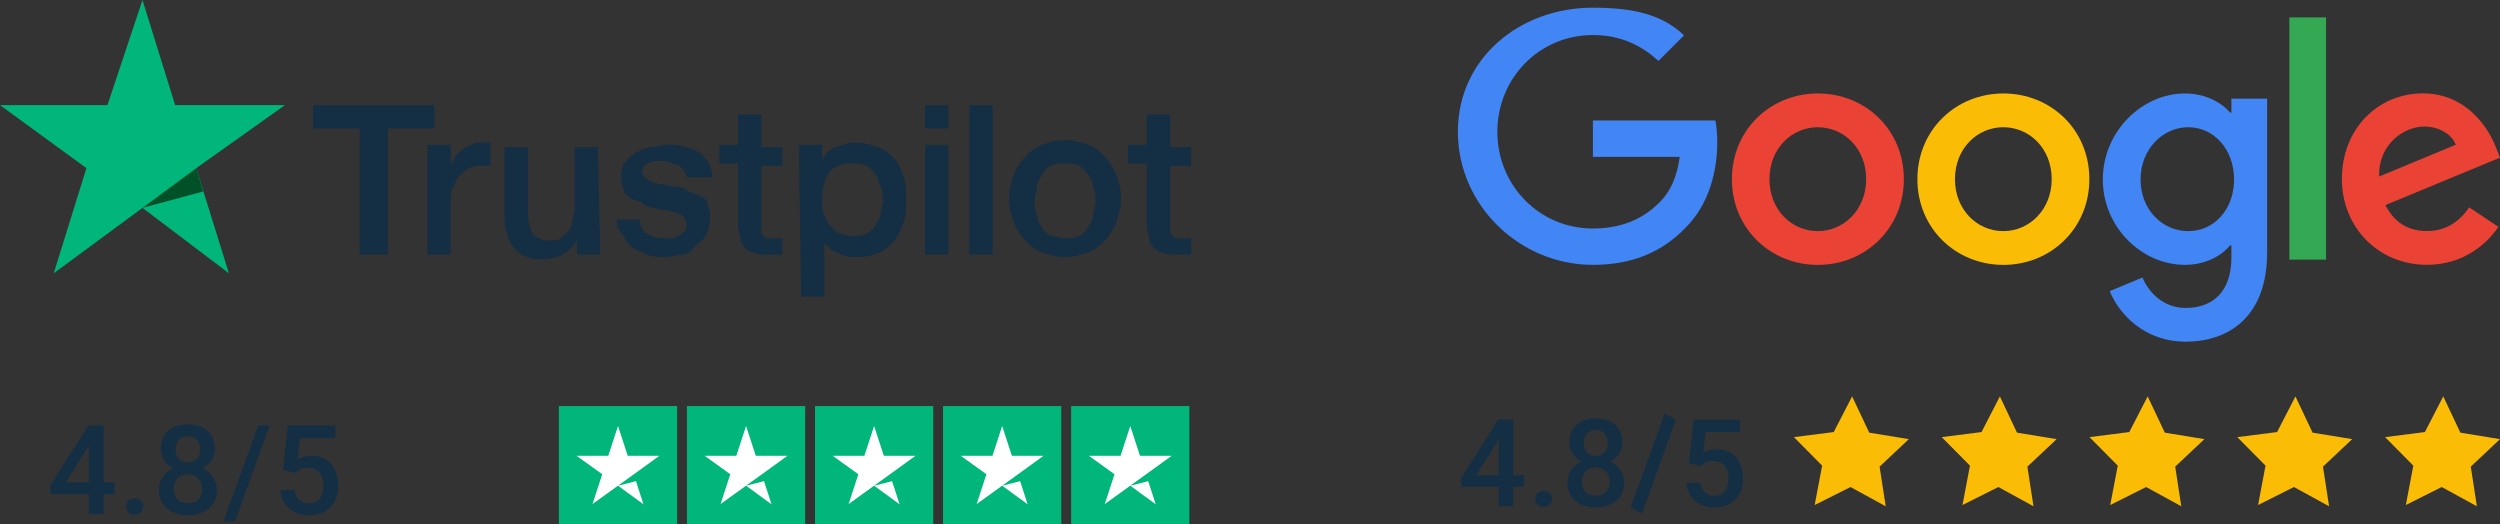 <?xml version="1.0" encoding="UTF-8"?>
<svg xmlns="http://www.w3.org/2000/svg" id="Ebene_1" viewBox="0 0 572.21 119.99">
  <rect x="0" y="0" width="572.21" height="119.99" fill="#333333" stroke="none"/>
  <defs>
    <style>.cls-1{fill:#4285f4;}.cls-2{fill:#fbbc05;}.cls-3{fill:#34a853;}.cls-4{fill:#fff;}.cls-5{fill:#ea4335;}.cls-6{fill:#005128;}.cls-7{fill:#142e44;}.cls-8{fill:#00b67a;}</style>
  </defs>
  <path class="cls-7" d="M23.72,110.4h2.52v2.71h-2.52v4.51h-3.38v-4.51h-8.74l-.1-2.06,8.73-13.68h3.49v13.03h0ZM15.04,110.4h5.3v-8.45l-.25.45-5.05,8.01h0Z"></path>
  <path class="cls-7" d="M30.8,114.06c.63,0,1.11.18,1.46.54s.52.8.52,1.34-.17.96-.52,1.31c-.34.34-.83.52-1.46.52s-1.08-.17-1.43-.52-.53-.78-.53-1.32.17-.98.52-1.34.83-.54,1.44-.54h0Z"></path>
  <path class="cls-7" d="M49.18,102.72c0,.99-.25,1.88-.76,2.65-.51.78-1.2,1.38-2.08,1.83,1.06.5,1.87,1.16,2.44,2.02s.85,1.82.85,2.9c0,1.78-.61,3.19-1.81,4.24-1.2,1.04-2.81,1.56-4.81,1.56s-3.62-.52-4.84-1.58c-1.21-1.05-1.82-2.46-1.82-4.22,0-1.09.29-2.06.86-2.92s1.38-1.52,2.42-1.99c-.87-.45-1.56-1.05-2.06-1.83-.51-.78-.76-1.66-.76-2.65,0-1.73.56-3.09,1.67-4.1,1.11-1.01,2.61-1.51,4.51-1.51s3.4.51,4.52,1.51,1.67,2.38,1.67,4.1h0ZM46.25,111.93c0-1-.3-1.81-.89-2.43s-1.39-.93-2.37-.93-1.77.3-2.36.91-.88,1.42-.88,2.43.29,1.78.87,2.38c.58.59,1.38.89,2.4.89s1.82-.29,2.39-.86c.57-.57.85-1.38.85-2.41h0ZM45.81,102.84c0-.88-.25-1.6-.76-2.17-.51-.57-1.2-.85-2.06-.85s-1.54.27-2.04.81-.75,1.28-.75,2.22.25,1.66.76,2.21c.51.54,1.19.82,2.05.82s1.55-.28,2.05-.82.76-1.29.76-2.21h0Z"></path>
  <path class="cls-7" d="M53.78,119.35h-2.65l7.96-21.98h2.65l-7.96,21.98Z"></path>
  <path class="cls-7" d="M64.78,107.58l1.1-10.21h10.87v2.92h-8.06l-.56,4.84c.94-.54,1.99-.8,3.17-.8,1.93,0,3.43.62,4.5,1.85s1.61,2.9,1.61,4.98-.59,3.69-1.78,4.92c-1.19,1.22-2.81,1.83-4.88,1.83-1.85,0-3.39-.52-4.61-1.58-1.22-1.05-1.88-2.44-1.98-4.16h3.27c.13.98.48,1.74,1.06,2.26.57.52,1.33.78,2.25.78,1.04,0,1.85-.37,2.43-1.11s.87-1.75.87-3.03-.32-2.21-.96-2.93c-.64-.72-1.52-1.08-2.64-1.08-.61,0-1.13.08-1.56.24-.43.17-.89.48-1.39.95l-2.7-.67h0s0,.01,0,.01Z"></path>
  <g id="Trustpilot_ratings_5star-RGB">
    <rect id="Rectangle-path" class="cls-8" x="127.92" y="92.94" width="27.06" height="27.06"></rect>
    <rect id="Rectangle-path-2" class="cls-8" x="157.23" y="92.94" width="27.06" height="27.06"></rect>
    <rect id="Rectangle-path-3" class="cls-8" x="186.54" y="92.94" width="27.06" height="27.06"></rect>
    <rect id="Rectangle-path-4" class="cls-8" x="215.85" y="92.94" width="27.06" height="27.06"></rect>
    <rect id="Rectangle-path-5" class="cls-8" x="245.17" y="92.94" width="27.06" height="27.06"></rect>
    <path id="Shape" class="cls-4" d="M141.45,111.17l4.11-1.04,1.72,5.3-5.83-4.26h0ZM150.92,104.33h-7.24l-2.23-6.82-2.23,6.82h-7.24l5.86,4.22-2.23,6.82,5.86-4.22,3.6-2.59,5.83-4.22h.01Z"></path>
    <path id="Shape-2" class="cls-4" d="M170.76,111.17l4.11-1.04,1.72,5.3-5.83-4.26h0ZM180.23,104.33h-7.24l-2.23-6.82-2.23,6.82h-7.24l5.86,4.22-2.23,6.82,5.86-4.22,3.6-2.59,5.83-4.22h.01Z"></path>
    <path id="Shape-3" class="cls-4" d="M200.07,111.17l4.11-1.04,1.72,5.3-5.83-4.26h0ZM209.54,104.33h-7.24l-2.23-6.82-2.23,6.82h-7.24l5.86,4.22-2.23,6.82,5.86-4.22,3.6-2.59,5.83-4.22h.01Z"></path>
    <path id="Shape-4" class="cls-4" d="M229.38,111.17l4.11-1.04,1.72,5.3-5.83-4.26h0ZM238.85,104.33h-7.24l-2.23-6.82-2.23,6.82h-7.24l5.86,4.22-2.23,6.82,5.86-4.22,3.6-2.59,5.83-4.22h.01Z"></path>
    <path id="Shape-5" class="cls-4" d="M258.7,111.17l4.11-1.04,1.72,5.3-5.83-4.26h0ZM268.17,104.33h-7.24l-2.23-6.82-2.23,6.82h-7.24l5.86,4.22-2.23,6.82,5.86-4.22,3.6-2.59,5.83-4.22h.01Z"></path>
  </g>
  <g id="trustpilot-logo">
    <path id="Shape-2-2" class="cls-7" d="M71.63,24.06h27.8v5.34h-10.69v28.87h-6.42v-28.87h-10.69v-5.34h0ZM97.83,33.15h5.34v4.81h0c0-.54.54-1.07,1.07-2.14s1.07-1.07,1.6-1.6,1.6-1.07,2.14-1.07c.54-.54,1.6-.54,2.68-.54h1.6v5.34h-2.14c-1.07,0-1.6,0-2.68.54s-1.6,1.07-2.14,1.6-1.07,1.6-1.6,2.68c-.54,1.07-.54,2.14-.54,3.74v11.76h-5.34v-25.13h0ZM137.39,58.27h-5.34v-3.21h0c-.54,1.07-1.6,2.14-3.21,3.21-1.07.54-2.68,1.07-4.28,1.07-3.21,0-5.34-.54-6.95-2.68s-2.14-4.28-2.14-7.48v-15.5h5.34v14.97c0,2.14.54,3.74,1.07,4.81,1.07,1.07,2.14,1.6,3.74,1.6,1.07,0,2.14,0,2.68-.54s1.6-1.07,1.6-1.6c.54-.54,1.07-1.07,1.07-2.14s.54-1.6.54-2.68v-14.44h5.34l.54,24.59h0ZM146.48,50.25c0,1.6.54,2.68,1.6,3.21s2.14,1.07,3.74,1.07h1.6c.54,0,1.07,0,1.6-.54.54,0,1.07-.54,1.6-1.07s.54-1.07.54-1.6-.54-1.07-.54-1.6c-.54-.54-1.07-.54-1.6-1.07-.54,0-1.6-.54-2.68-.54s-2.14-.54-2.68-.54c-1.07,0-2.14-.54-2.68-1.07s-1.6-.54-2.68-1.07c-.54-.54-1.6-1.07-1.6-2.14-.54-1.07-.54-2.14-.54-3.21,0-1.6.54-2.68,1.07-3.21s1.6-1.6,2.68-2.14,2.14-1.07,3.21-1.07,2.68-.54,3.74-.54,2.68,0,3.74.54c1.07,0,2.14.54,3.21,1.07,1.07.54,1.6,1.6,2.14,2.14.54,1.07,1.07,2.14,1.07,3.74h-5.88c0-1.07-1.07-2.14-1.6-2.68-1.6-.54-2.68-1.07-3.74-1.07h-1.6c-.54,0-1.07,0-1.6.54-.54,0-1.07.54-1.07.54-.36.36-.54.72-.54,1.07,0,.54,0,1.07.54,1.6s1.07.54,1.6,1.07c.54,0,1.6.54,2.68.54s2.14.54,3.21.54,2.14.54,2.68,1.07c1.07.54,1.6.54,2.68,1.07s1.6,1.07,1.6,2.14c.54,1.07.54,1.6.54,3.21s-.54,2.68-1.07,3.74c-.54,1.07-1.6,1.6-2.68,2.68-.54,1.07-1.6,1.6-2.68,1.6s-2.68.54-3.74.54c-1.6,0-3.21,0-4.28-.54s-2.68-1.07-3.21-1.6c-1.07-.54-1.6-1.6-2.14-2.68-1.07-1.07-1.6-2.14-1.6-3.74h5.36ZM164.65,33.15h4.28v-6.95h5.34v7.48h4.81v4.28h-4.81v14.97c0,.36.18.72.54,1.07l.54.54h3.74v3.74h-3.21c-1.6,0-2.68,0-3.21-.54-1.07,0-1.6-.54-2.14-1.07-.54-.54-1.07-1.07-1.07-2.14,0-.54-.54-1.6-.54-2.68v-14.44h-4.28v-4.28h0ZM182.83,33.15h5.34v3.74h0c.54-1.6,1.6-2.68,3.21-3.21s2.68-1.07,4.28-1.07c2.14,0,3.74.54,5.34,1.07s2.68,1.6,3.74,2.68c1.07,1.07,1.6,2.68,2.14,4.28.54,1.6.54,3.21.54,5.34,0,1.6,0,3.21-.54,4.81s-1.07,2.68-2.14,4.28c-1.07,1.07-2.14,2.14-3.21,2.68-1.6.54-2.68,1.07-4.81,1.07h-2.14c-.54,0-1.6-.54-2.14-.54-.54-.54-1.6-.54-2.14-1.07-.54-.54-1.07-1.07-1.6-1.6h0v12.3h-5.34l-.54-34.75h0s0-.01,0-.01ZM202.08,45.97c0-1.07,0-2.14-.54-3.21s-.54-2.14-1.07-2.68-1.07-1.6-2.14-2.14-1.6-.54-3.21-.54c-2.14,0-4.28.54-5.34,2.14-1.07,1.6-1.6,3.74-1.6,6.42,0,1.07,0,2.68.54,3.21.54,1.07.54,2.14,1.6,2.68.54.54,1.07,1.6,2.14,1.6,1.07.54,1.6.54,2.68.54s2.14,0,3.21-.54c1.07-.54,1.6-1.07,2.14-2.14.54-1.07,1.07-1.6,1.07-2.68,0-.54.54-1.6.54-2.68h0ZM211.7,24.06h5.34v5.34h-5.34v-5.34ZM211.7,33.15h5.34v25.13h-5.34v-25.13h0ZM221.86,24.06h5.34v34.21h-5.34V24.06ZM243.78,58.81c-2.14,0-3.74-.54-5.34-1.07s-2.68-1.6-3.74-2.68-2.14-2.68-2.68-4.28c-.54-1.6-1.07-3.21-1.07-5.34s.54-3.74,1.07-5.34c.54-1.6,1.6-3.21,2.68-4.28,1.07-1.07,2.14-2.14,3.74-2.68s3.21-1.07,5.34-1.07,3.74.54,5.34,1.07,2.68,1.6,3.74,2.68,2.14,2.68,2.68,4.28c.54,1.6,1.07,3.21,1.07,5.34s-.54,3.74-1.07,5.34c-.54,1.6-1.6,3.21-2.68,4.28s-2.14,2.14-3.74,2.68-3.21,1.07-5.34,1.07ZM243.78,54.53c1.07,0,2.14,0,3.21-.54,1.07-.54,1.6-1.07,2.14-2.14.54-1.07,1.07-1.6,1.07-2.68s.54-2.14.54-3.21,0-2.14-.54-3.21c0-1.07-.54-2.14-1.07-2.68s-1.07-1.6-2.14-2.14c-1.07-.54-2.14-.54-3.21-.54s-2.14,0-3.21.54c-1.07.54-1.6,1.07-2.14,2.14-.54,1.07-1.07,1.6-1.07,2.68s-.54,2.14-.54,3.21,0,2.14.54,3.21c0,1.07.54,2.14,1.07,2.68.54,1.07,1.07,1.6,2.14,2.14,1.07,0,2.14.54,3.21.54ZM258.21,33.15h4.28v-6.95h5.34v7.48h4.81v4.28h-4.81v14.97c0,.36.18.72.54,1.07l.54.54h3.74v3.74h-3.21c-1.6,0-2.68,0-3.21-.54-1.07,0-1.6-.54-2.14-1.07-.54-.54-1.07-1.07-1.07-2.14,0-.54-.54-1.6-.54-2.68v-14.44h-4.28v-4.28h0Z"></path>
    <g id="Star">
      <polygon id="Path" class="cls-8" points="65.22 24.06 40.09 24.06 32.61 0 24.59 24.06 0 24.06 19.78 38.49 12.3 62.55 32.61 47.58 52.39 62.55 44.91 38.49 65.22 24.06"></polygon>
      <polygon id="Path-2" class="cls-6" points="46.51 43.83 44.91 38.49 32.61 47.58 46.51 43.83"></polygon>
    </g>
  </g>
  <path class="cls-5" d="M435.76,41.01c0,11.29-8.84,19.62-19.68,19.62s-19.68-8.32-19.68-19.62,8.84-19.62,19.68-19.62,19.68,8.25,19.68,19.62ZM427.14,41.01c0-7.06-5.12-11.89-11.07-11.89s-11.07,4.83-11.07,11.89,5.12,11.89,11.07,11.89,11.07-4.91,11.07-11.89Z"></path>
  <path class="cls-2" d="M478.22,41.01c0,11.29-8.84,19.62-19.68,19.62s-19.68-8.32-19.68-19.62,8.84-19.62,19.68-19.62,19.68,8.25,19.68,19.62ZM469.6,41.01c0-7.06-5.12-11.89-11.07-11.89s-11.07,4.83-11.07,11.89,5.12,11.89,11.07,11.89,11.07-4.91,11.07-11.89Z"></path>
  <path class="cls-1" d="M518.91,22.57v35.22c0,14.49-8.54,20.41-18.65,20.41-9.51,0-15.23-6.36-17.39-11.56l7.5-3.12c1.33,3.19,4.61,6.96,9.88,6.96,6.47,0,10.48-3.99,10.48-11.5v-2.82h-.3c-1.93,2.38-5.65,4.46-10.33,4.46-9.81,0-18.8-8.54-18.8-19.54s8.99-19.69,18.8-19.69c4.68,0,8.4,2.08,10.33,4.39h.3v-3.19h8.18s0-.01,0-.01h0ZM511.34,41.08c0-6.91-4.61-11.96-10.48-11.96s-10.92,5.05-10.92,11.96,4.98,11.82,10.92,11.82,10.48-4.98,10.48-11.82h0Z"></path>
  <path class="cls-3" d="M532.4,3.98v55.44h-8.4V3.98h8.4Z"></path>
  <path class="cls-5" d="M565.15,47.46l6.69,4.46c-2.16,3.19-7.36,8.69-16.35,8.69-11.15,0-19.47-8.62-19.47-19.62,0-11.67,8.4-19.62,18.51-19.62s15.16,8.1,16.79,12.48l.89,2.23-26.23,10.86c2.01,3.93,5.13,5.94,9.51,5.94s7.43-2.16,9.66-5.43h0s0,.01,0,.01h0ZM544.56,40.4l17.53-7.28c-.96-2.45-3.87-4.16-7.28-4.16-4.38,0-10.48,3.87-10.25,11.44h0Z"></path>
  <path class="cls-1" d="M364.59,35.9v-8.32h28.05c.28,1.45.41,3.16.41,5.03,0,6.25-1.71,13.97-7.21,19.47-5.35,5.57-12.19,8.54-21.25,8.54-16.79,0-30.91-13.67-30.91-30.46s14.11-28.4,30.9-28.4c9.29,0,15.9,1.58,20.87,6.33l-5.87,5.87c-3.56-3.34-8.4-5.94-15.01-5.94-12.26,0-21.85,9.88-21.85,22.14s9.59,22.14,21.85,22.14c7.95,0,12.48-3.19,15.38-6.09,2.35-2.35,3.9-5.72,4.51-10.31h-19.9s.01,0,.01,0h0Z"></path>
  <polygon class="cls-2" points="431.61 115.88 423.55 111.47 415.35 115.59 417.06 106.58 410.6 100.05 419.71 98.89 423.92 90.73 427.84 99.03 436.9 100.51 430.21 106.8 431.61 115.88"></polygon>
  <polygon class="cls-2" points="465.43 115.88 457.38 111.47 449.18 115.59 450.89 106.58 444.43 100.05 453.54 98.89 457.74 90.73 461.66 99.03 470.73 100.51 464.04 106.8 465.43 115.88"></polygon>
  <polygon class="cls-2" points="499.26 115.88 491.21 111.47 483 115.59 484.72 106.58 478.25 100.05 487.36 98.89 491.57 90.73 495.49 99.03 504.55 100.51 497.87 106.8 499.26 115.88"></polygon>
  <polygon class="cls-2" points="533.09 115.88 525.04 111.47 516.84 115.59 518.54 106.58 512.08 100.05 521.19 98.89 525.39 90.73 529.31 99.03 538.38 100.51 531.69 106.8 533.09 115.88"></polygon>
  <polygon class="cls-2" points="566.92 115.88 558.86 111.47 550.66 115.59 552.37 106.58 545.91 100.05 555.02 98.89 559.22 90.73 563.14 99.03 572.21 100.51 565.52 106.8 566.92 115.88"></polygon>
  <path class="cls-7" d="M346.37,108.79h2.46v2.65h-2.46v4.42h-3.31v-4.42h-8.56l-.1-2.02,8.55-13.4h3.42v12.76h0ZM337.86,108.79h5.19v-8.28l-.25.43-4.95,7.85h0Z"></path>
  <path class="cls-7" d="M353.3,112.37c.62,0,1.09.17,1.43.52s.5.78.5,1.31-.17.95-.5,1.29-.81.51-1.43.51-1.06-.17-1.4-.5-.52-.76-.52-1.29.17-.96.5-1.31c.34-.35.81-.52,1.42-.52h0Z"></path>
  <path class="cls-7" d="M371.3,101.26c0,.97-.25,1.84-.75,2.59-.5.76-1.18,1.35-2.04,1.79,1.04.48,1.83,1.14,2.39,1.97.56.83.84,1.78.84,2.83,0,1.75-.59,3.12-1.77,4.15-1.18,1.02-2.75,1.53-4.71,1.53s-3.55-.51-4.73-1.54c-1.18-1.02-1.78-2.41-1.78-4.14,0-1.07.28-2.02.85-2.86s1.35-1.49,2.37-1.95c-.85-.43-1.53-1.03-2.02-1.79-.5-.76-.74-1.62-.74-2.59,0-1.69.54-3.03,1.64-4.02,1.09-.99,2.56-1.49,4.42-1.49s3.34.5,4.42,1.49,1.64,2.33,1.64,4.02h0ZM368.42,110.28c0-.98-.29-1.77-.88-2.38s-1.36-.91-2.32-.91-1.73.3-2.31.9-.87,1.4-.87,2.38.28,1.75.85,2.33c.56.58,1.35.87,2.35.87s1.78-.28,2.33-.85c.56-.56.84-1.35.84-2.36h.01ZM368,101.38c0-.86-.25-1.57-.75-2.13-.5-.56-1.17-.84-2.02-.84s-1.51.27-2,.8c-.49.53-.74,1.26-.74,2.17s.25,1.63.74,2.17c.5.54,1.16.8,2.01.8s1.51-.27,2.01-.8c.5-.54.74-1.26.74-2.17h0Z"></path>
  <path class="cls-7" d="M375.81,117.56l-2.6-1.38,7.8-21.53,2.6,1.38-7.8,21.53Z"></path>
  <path class="cls-7" d="M386.57,106.03l1.07-9.99h10.65v2.86h-7.9l-.54,4.74c.91-.53,1.95-.79,3.11-.79,1.88,0,3.36.61,4.4,1.81,1.05,1.21,1.58,2.83,1.58,4.88s-.58,3.62-1.75,4.81c-1.16,1.19-2.76,1.79-4.78,1.79-1.82,0-3.32-.52-4.51-1.55s-1.84-2.39-1.94-4.08h3.2c.12.96.47,1.7,1.04,2.21s1.3.77,2.21.77c1.02,0,1.81-.36,2.38-1.09s.85-1.71.85-2.97-.31-2.16-.94-2.87c-.63-.7-1.49-1.05-2.59-1.05-.6,0-1.11.08-1.53.24s-.87.47-1.36.94l-2.64-.65h0Z"></path>
</svg>

